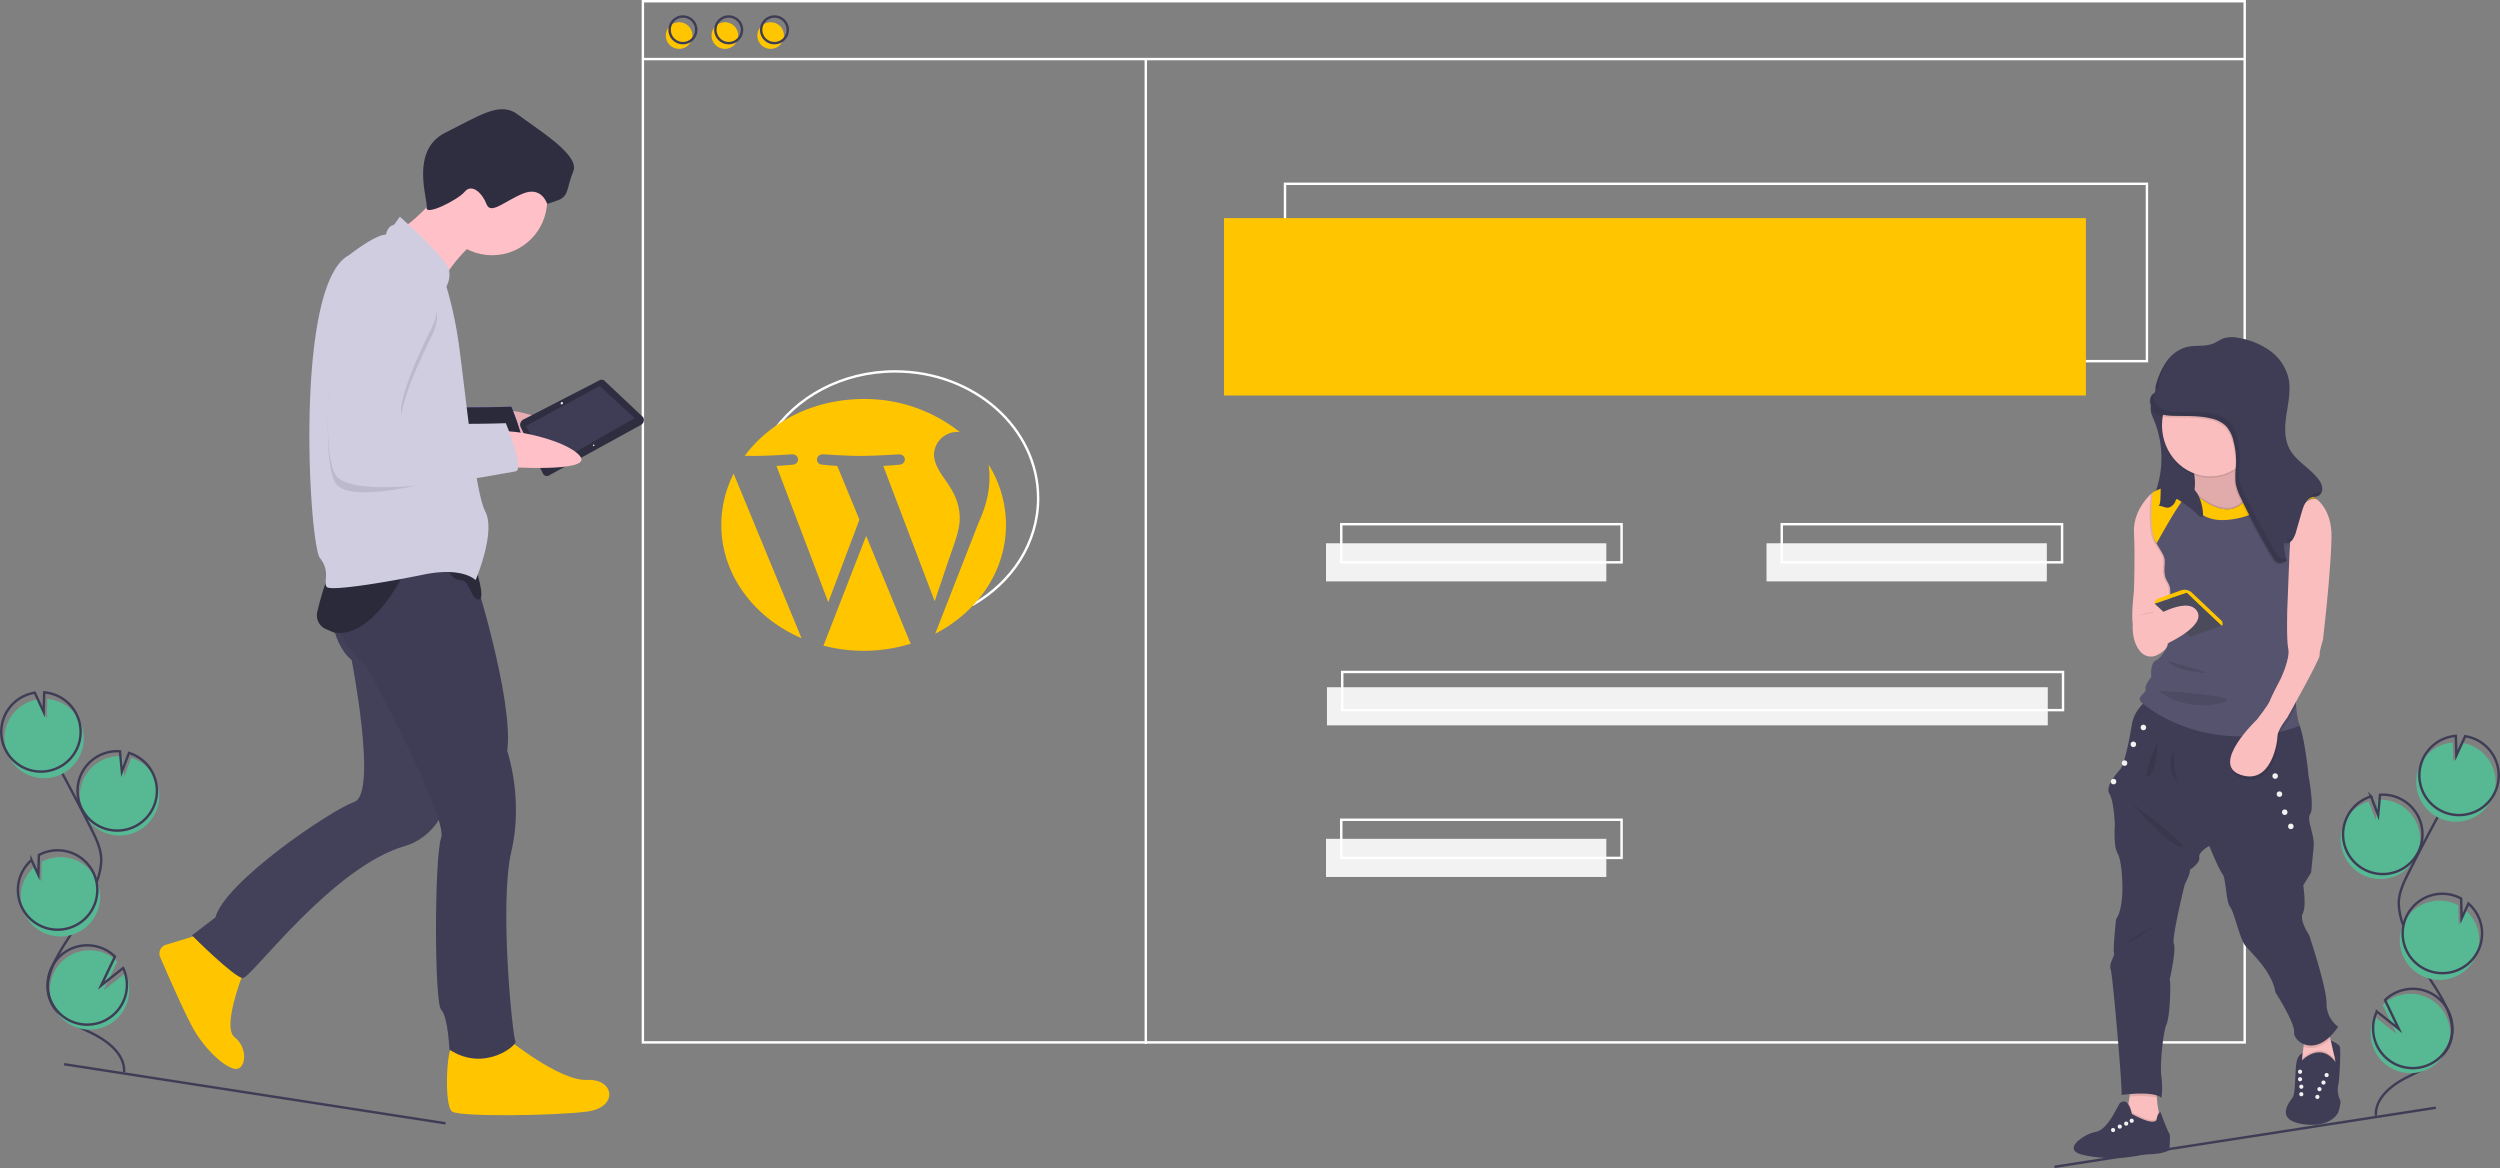 <?xml version="1.0" encoding="UTF-8"?> <svg xmlns="http://www.w3.org/2000/svg" width="1024.431" height="478.628" viewBox="0 0 1024.431 478.628"><rect x="0" y="0" width="1024.431" height="478.628" fill="#808080" stroke="none"/><g id="Wordpress_Solution" data-name="Wordpress Solution" transform="translate(162.045 714.992)"><rect id="Rectangle_610" data-name="Rectangle 610" width="353.195" height="72.671" transform="translate(364.514 -639.673)" fill="none" stroke="#fff" stroke-miterlimit="10" stroke-width="1"></rect><path id="Path_1006" data-name="Path 1006" d="M241.937-494.011c10.072-15.738,29.141-26.356,51.007-26.356,32.367,0,58.605,23.265,58.605,51.963,0,18.348-10.726,34.476-26.922,43.722" transform="translate(-88.195 -42.435)" fill="none" stroke="#fff" stroke-miterlimit="10" stroke-width="1"></path><rect id="Rectangle_611" data-name="Rectangle 611" width="353.195" height="72.671" transform="translate(339.509 -625.607)" fill="#ffc600"></rect><circle id="Ellipse_185" data-name="Ellipse 185" cx="5.47" cy="5.47" r="5.47" transform="translate(110.767 -705.897)" fill="#ffc600"></circle><circle id="Ellipse_186" data-name="Ellipse 186" cx="5.47" cy="5.47" r="5.47" transform="translate(129.521 -705.897)" fill="#ffc600"></circle><circle id="Ellipse_187" data-name="Ellipse 187" cx="5.47" cy="5.47" r="5.47" transform="translate(148.275 -705.897)" fill="#ffc600"></circle><rect id="Rectangle_612" data-name="Rectangle 612" width="656.38" height="426.647" transform="translate(101.391 -714.492)" fill="none" stroke="#fff" stroke-miterlimit="10" stroke-width="1"></rect><line id="Line_11" data-name="Line 11" x2="656.381" transform="translate(101.391 -690.788)" fill="none" stroke="#fff" stroke-miterlimit="10" stroke-width="1"></line><circle id="Ellipse_188" data-name="Ellipse 188" cx="5.47" cy="5.47" r="5.47" transform="translate(112.33 -708.241)" fill="none" stroke="#3f3d56" stroke-miterlimit="10" stroke-width="1"></circle><circle id="Ellipse_189" data-name="Ellipse 189" cx="5.47" cy="5.47" r="5.47" transform="translate(131.084 -708.241)" fill="none" stroke="#3f3d56" stroke-miterlimit="10" stroke-width="1"></circle><circle id="Ellipse_190" data-name="Ellipse 190" cx="5.47" cy="5.47" r="5.47" transform="translate(149.838 -708.241)" fill="none" stroke="#3f3d56" stroke-miterlimit="10" stroke-width="1"></circle><line id="Line_12" data-name="Line 12" y2="403.55" transform="translate(307.468 -690.788)" fill="none" stroke="#fff" stroke-miterlimit="10" stroke-width="1"></line><rect id="Rectangle_613" data-name="Rectangle 613" width="114.867" height="15.628" transform="translate(381.314 -492.378)" fill="#f2f2f2"></rect><rect id="Rectangle_614" data-name="Rectangle 614" width="114.867" height="15.628" transform="translate(561.819 -492.378)" fill="#f2f2f2"></rect><rect id="Rectangle_615" data-name="Rectangle 615" width="114.867" height="15.628" transform="translate(387.565 -500.192)" fill="none" stroke="#fff" stroke-miterlimit="10" stroke-width="1"></rect><rect id="Rectangle_616" data-name="Rectangle 616" width="114.867" height="15.628" transform="translate(381.314 -371.26)" fill="#f2f2f2"></rect><rect id="Rectangle_617" data-name="Rectangle 617" width="114.867" height="15.628" transform="translate(387.565 -379.074)" fill="none" stroke="#fff" stroke-miterlimit="10" stroke-width="1"></rect><rect id="Rectangle_618" data-name="Rectangle 618" width="295.371" height="15.628" transform="translate(381.705 -433.382)" fill="#f2f2f2"></rect><rect id="Rectangle_619" data-name="Rectangle 619" width="295.371" height="15.628" transform="translate(387.956 -439.633)" fill="none" stroke="#fff" stroke-miterlimit="10" stroke-width="1"></rect><rect id="Rectangle_620" data-name="Rectangle 620" width="114.867" height="15.628" transform="translate(568.07 -500.192)" fill="none" stroke="#fff" stroke-miterlimit="10" stroke-width="1"></rect><path id="Path_1007" data-name="Path 1007" d="M965.793-500.992a16.146,16.146,0,0,0,.938,2.456,41.384,41.384,0,0,1,.511,31.152,60.392,60.392,0,0,1,8.4.495,17.788,17.788,0,0,0,8.3-.915,8.432,8.432,0,0,0,5.25-6.343c.512-3.913-2.335-7.325-4.835-10.294-2.547-3.026-5.009-6.363-5.763-10.309-.828-4.338.351-9.425-2.39-12.8a2.644,2.644,0,0,0-.91-.777c-1.472-.675-5.3-.653-6.786.182C966.238-506.863,965.233-503.472,965.793-500.992Z" transform="translate(-246.393 -44.961)" fill="#3f3d56"></path><path id="Path_1008" data-name="Path 1008" d="M1058.878-143.864a19.714,19.714,0,0,1-.92,3.834s-2.84,6.534-14.517,4.771c-7.628-1.152-7.576-4.727-6.312-7.494a17.877,17.877,0,0,1,2.082-3.242c1.135-1.533,1.023-7.386,1.421-12.724s2.809-5.614,2.809-5.614l.143,6.009c4.546-5.964,7.727,1.023,7.727,1.023s6.466.134,5.675-3.18c-.842-3.53-2.1-9.121-2.1-9.121s3.129,1.452,3.694,2.475-.113,14.714-.624,16.02a9.327,9.327,0,0,0,.739,5.852A2.225,2.225,0,0,1,1058.878-143.864Z" transform="translate(-261.88 -119.11)" fill="#3f3d56"></path><path id="Path_1009" data-name="Path 1009" d="M1058.513-163.212a6.366,6.366,0,0,1-4.451,6.067,8.574,8.574,0,0,1-7.488-1.142,4.4,4.4,0,0,1-1.851-4.121l.181-1.51.655-5.5.9-7.584s9.677-4.929,9.032-3.068c-.242.7.293,3.824,1.06,7.471.545,2.608,1.207,5.478,1.79,7.911A6.33,6.33,0,0,1,1058.513-163.212Z" transform="translate(-263.673 -116.729)" fill="#fbbebe"></path><path id="Path_1010" data-name="Path 1010" d="M1043.971-160.063s8.379-9.842,15.238.895l-1.15,6.879h-14.088Z" transform="translate(-263.515 -120.295)" opacity="0.1"></path><path id="Path_1011" data-name="Path 1011" d="M1043.971-159.191s8.379-9.842,15.238.895l-1.15,6.879h-14.088Z" transform="translate(-263.515 -120.485)" fill="#3f3d56"></path><circle id="Ellipse_191" data-name="Ellipse 191" cx="0.852" cy="0.852" r="0.852" transform="translate(790.496 -275.311)" fill="#f2f2f2"></circle><circle id="Ellipse_192" data-name="Ellipse 192" cx="0.852" cy="0.852" r="0.852" transform="translate(779.604 -276.676)" fill="#f2f2f2"></circle><circle id="Ellipse_193" data-name="Ellipse 193" cx="0.852" cy="0.852" r="0.852" transform="translate(787.556 -269.536)" fill="#f2f2f2"></circle><circle id="Ellipse_194" data-name="Ellipse 194" cx="0.852" cy="0.852" r="0.852" transform="translate(780.119 -270.537)" fill="#f2f2f2"></circle><circle id="Ellipse_195" data-name="Ellipse 195" cx="0.852" cy="0.852" r="0.852" transform="translate(789.204 -272.241)" fill="#f2f2f2"></circle><circle id="Ellipse_196" data-name="Ellipse 196" cx="0.852" cy="0.852" r="0.852" transform="translate(779.604 -273.607)" fill="#f2f2f2"></circle><circle id="Ellipse_197" data-name="Ellipse 197" cx="0.852" cy="0.852" r="0.852" transform="translate(786.704 -266.367)" fill="#f2f2f2"></circle><circle id="Ellipse_198" data-name="Ellipse 198" cx="0.852" cy="0.852" r="0.852" transform="translate(780.119 -267.467)" fill="#f2f2f2"></circle><path id="Path_1012" data-name="Path 1012" d="M967.58-129.329l-11.589,3.92s-6.135-6.136-4.431-8.01c.726-.8,1.36-3.459,1.844-6.247.156-.88.3-1.776.419-2.628.4-2.771.634-5.1.634-5.1s13.464-6.475,11.248,0a15.945,15.945,0,0,0-.638,5.665,37.629,37.629,0,0,0,.719,5.671A54.04,54.04,0,0,0,967.58-129.329Z" transform="translate(-243.249 -123.336)" fill="#fbbebe"></path><path id="Path_1013" data-name="Path 1013" d="M967.58-126.362l-11.589,3.92s-6.135-6.136-4.431-8.01c.726-.8,1.36-3.459,1.844-6.247a12.112,12.112,0,0,1,1.353,3.777c10.011,5.5,10.181,2.215,10.181,2.215a6.1,6.1,0,0,1,.849-2.383A54.04,54.04,0,0,0,967.58-126.362Z" transform="translate(-243.249 -126.302)" opacity="0.1"></path><path id="Path_1014" data-name="Path 1014" d="M964.459-117.593s-2,1.489-7.88,1.7a30.941,30.941,0,0,0-4.584.517,57.276,57.276,0,0,1-18.8.508,40.946,40.946,0,0,1-4.781-.939c-6.05-1.663-1.449-5.494-1.449-5.494s.29-.252.791-.631a16.522,16.522,0,0,1,6.667-3.163c3.791-.6,7.283-7.328,7.283-7.328l2.386-4.3c3.7-3.194,4.986,4.3,4.986,4.3,10.011,5.5,10.181,2.215,10.181,2.215.556-2.941,1.578-2.941,1.578-2.941s2.495,6.718,3.4,8.395a1.662,1.662,0,0,0,.221.341C965.055-123.813,964.459-117.593,964.459-117.593Z" transform="translate(-237.572 -126.124)" fill="#3f3d56"></path><circle id="Ellipse_199" data-name="Ellipse 199" cx="0.852" cy="0.852" r="0.852" transform="translate(710.612 -256.584)" fill="#f2f2f2"></circle><circle id="Ellipse_200" data-name="Ellipse 200" cx="0.852" cy="0.852" r="0.852" transform="translate(705.731 -254.198)" fill="#f2f2f2"></circle><circle id="Ellipse_201" data-name="Ellipse 201" cx="0.852" cy="0.852" r="0.852" transform="translate(708.355 -255.42)" fill="#f2f2f2"></circle><circle id="Ellipse_202" data-name="Ellipse 202" cx="0.852" cy="0.852" r="0.852" transform="translate(702.985 -252.792)" fill="#f2f2f2"></circle><path id="Path_1015" data-name="Path 1015" d="M966.422-147.393a15.946,15.946,0,0,0-.638,5.665c-3.023-1.016-7.976-.838-11.244-.566.4-2.772.634-5.1.634-5.1S968.637-153.869,966.422-147.393Z" transform="translate(-243.966 -123.336)" opacity="0.1"></path><path id="Path_1016" data-name="Path 1016" d="M1056.792-172.6c-4.189,4.107-8.194,4.363-10.992,3.18l.9-7.584s9.677-4.928,9.032-3.067C1055.49-179.378,1056.025-176.249,1056.792-172.6Z" transform="translate(-263.915 -116.729)" opacity="0.1"></path><path id="Path_1017" data-name="Path 1017" d="M960.933-349.416s-6.647,3.749-7.84,11.077-3.238,16.7-4.772,18.405-6.306,7.158-4.431,10.055,2.216,12.781,2.216,12.781-.682,8.862,1.192,11.759,3.409,21.3-.681,26.756c0,0-1.364,12.611-.852,13.8s-2.216,4.261-1.364,6.817,4.942,49.593,4.431,51.467c0,0,12.952-1.875,16.36,1.192a33.537,33.537,0,0,0,0-8.691c-.681-3.579.512-17.724,2.046-21.3s1.874-17.213,1.363-18.576c0,0,2.727-12.1,1.7-14.486s4.431-24.37,4.431-24.37,2.726-5.283,2.045-5.965c0,0,4.431-2.9,3.92-5.112s4.09-4.772,4.09-4.772,4.091,10.055,5.453,11.588,1.417,11.419,3.094,13.464,3.893,12.781,6.108,15.679,11.078,10.566,12.441,19.257c0,0,8.01,12.441,7.669,16.36s9.032,11.078,18.065-2.215a11.807,11.807,0,0,1-4.772-9.714c0-6.647-7.158-27.949-7.158-27.949s-4.09-5.964-2.556-8.862.17-11.418.17-11.418l3.238-5.283s.511-5.113,1.022-10.4-3.068-11.077-1.364-13.633-.681-15.329-.681-15.329-2.121-22.016-5.283-23.357S960.933-349.416,960.933-349.416Z" transform="translate(-241.544 -79.804)" fill="#3f3d56"></path><path id="Path_1018" data-name="Path 1018" d="M979.194-403.766s-3.5.4-7.751.8c-6.149.579-13.869,1.166-14.79.563-1.554-1.023,0-13.975,0-13.975s.535-14.145.024-24.03c-.416-8.02,4.895-13.91,6.909-15.845.47-.45.76-.685.76-.685l1.7,1.364,9.714,16.531Z" transform="translate(-244.277 -56.3)" fill="#fbbebe"></path><path id="Path_1019" data-name="Path 1019" d="M1023.676-466.271l-9.544,5.794-15.678,11.929s-16.19-8.52-12.1-13.463a7.664,7.664,0,0,0,1.5-3.344c1.23-5.692-1.5-13.869-1.5-13.869s21.33-28.8,20.109-6.475c-.491,8.971,2.192,13.868,5.576,16.52C1017.08-465.232,1023.676-466.271,1023.676-466.271Z" transform="translate(-250.775 -48.158)" fill="#fbbebe"></path><path id="Path_1020" data-name="Path 1020" d="M1023.676-466.271l-9.544,5.794-15.678,11.929s-16.19-8.52-12.1-13.463a7.664,7.664,0,0,0,1.5-3.344c1.23-5.692-1.5-13.869-1.5-13.869s21.33-28.8,20.109-6.475c-.491,8.971,2.192,13.868,5.576,16.52C1017.08-465.232,1023.676-466.271,1023.676-466.271Z" transform="translate(-250.775 -48.158)" opacity="0.1"></path><ellipse id="Ellipse_203" data-name="Ellipse 203" cx="19.737" cy="20.91" rx="19.737" ry="20.91" transform="translate(723.883 -560.955)" opacity="0.1"></ellipse><ellipse id="Ellipse_204" data-name="Ellipse 204" cx="19.737" cy="20.91" rx="19.737" ry="20.91" transform="translate(723.883 -561.636)" fill="#fbbebe"></ellipse><path id="Path_1021" data-name="Path 1021" d="M1023.676-459.276l-9.544,5.794-15.678,11.929s-16.19-8.52-12.1-13.463a7.664,7.664,0,0,0,1.5-3.344c17.86,15.269,23.286-.535,24.189-3.824C1017.08-458.237,1023.676-459.276,1023.676-459.276Z" transform="translate(-250.775 -55.153)" opacity="0.1"></path><path id="Path_1022" data-name="Path 1022" d="M981.19-403.766s-3.5.4-7.751.8c-.167-3.668-.723-7.816-.62-10.345.17-4.26.17-4.771-1.193-7.158s-1.192-4.26-1.022-7.328c.163-2.938-.614-3.531-3.378-8.224l-.371-.638c-1.357-2.338-1.746-6.568-1.759-10.562a.107.107,0,0,0,0-.045c0-.951.013-1.888.048-2.781,0-.038,0-.075,0-.113.1-2.7.32-5,.437-6.094.47-.45.76-.685.76-.685l1.7,1.364,9.714,16.531Z" transform="translate(-246.273 -56.3)" opacity="0.1"></path><path id="Path_1023" data-name="Path 1023" d="M1030.443-456.959c-.014-.007,2.058,1.559,2.045,1.556-6.17-2.662-9.67,10.747-10.608,14.966-.173.777-.259,1.241-.259,1.241s.109,1.132.245,2.931c.46,6.026,1.251,19.52-.587,22.8a5.061,5.061,0,0,0-.439,1.094,23.036,23.036,0,0,0-.212,7.9,79.163,79.163,0,0,0,1.5,8.9s4.09,10.4,2.386,17.213a25.283,25.283,0,0,0-.5,7.73,45.819,45.819,0,0,0,1.081,7.052c.16.678.27,1.067.27,1.067q-3.855,1.319-7.536,2.188a73.059,73.059,0,0,1-14.575,1.973c-23.044.733-38.389-10.31-42.012-13.32-.286-.238-.5-.426-.637-.556-2.386-2.215,2.215-3.919,1.7-5.453s2.331-4.942,2.331-4.942-.627-5.624,1.929-6.816,4.431-5.283,5.873-8.692-.249-12.27-.079-16.531.17-4.772-1.192-7.158-1.193-4.261-1.023-7.329c.163-2.938-.613-3.53-3.378-8.224-.119-.2-.241-.416-.371-.637-1.357-2.339.757-6.366.744-10.361,0-.014.785.013.781,0,0-.951-1.6-2.232-1.563-3.126,0-.038-.781-.744-.781-.781a25.3,25.3,0,0,0-.374-6.013c13.634-6.987,16.872.293,16.872.293,19.939,17.162,24.465-4.284,24.465-4.284,10.853-3.708,25.127,6.282,25.942,6.862Z" transform="translate(-245.142 -54.953)" fill="#55536e"></path><path id="Path_1024" data-name="Path 1024" d="M956.471-391.518s-1.706,9.1,3.227,14.179a5.549,5.549,0,0,0,6.418,1.1c1.638-.806,3.47-2,4.159-3.534C971.63-382.793,967.378-397.568,956.471-391.518Z" transform="translate(-244.326 -70.286)" fill="#fbbebe"></path><path id="Path_1025" data-name="Path 1025" d="M1038.322-405.957a5.057,5.057,0,0,0-.439,1.094l.781-19.925.245-3.971C1039.369-422.733,1040.16-409.239,1038.322-405.957Z" transform="translate(-262.184 -62.46)" opacity="0.1"></path><path id="Path_1026" data-name="Path 1026" d="M1034.969-361.955a25.294,25.294,0,0,0-.5,7.73c-1.1,2-2.049,3.7-2.662,4.8-.48.86-.76,1.357-.76,1.357a32.286,32.286,0,0,0-2.764,4.148,8.019,8.019,0,0,0-1.156,3.371c0,2.621-2.641,20.089-15.167,15.743-8.088-2.805-2.925-11.4,1.748-17.141a64.238,64.238,0,0,1,4.984-5.439s1.445-1.841,2.832-3.766a22.862,22.862,0,0,0,2.451-3.9c.6-1.7,4.529-9.2,4.529-9.2s3.906-8.265,3.055-12.1c-.478-2.147-.528-7.455-.481-11.712a79.191,79.191,0,0,0,1.5,8.9S1036.673-368.772,1034.969-361.955Z" transform="translate(-255.593 -71.355)" opacity="0.1"></path><path id="Path_1027" data-name="Path 1027" d="M1042.883-453.281s6.135,4.26,5.964,15.337-2.215,30.25-2.215,30.25l-1.278,11.93s-1.619,4.857-1.364,6.305-13.378,25.734-13.378,25.734-3.92,4.9-3.92,7.52-2.642,20.088-15.168,15.742,6.732-22.581,6.732-22.581,4.687-5.965,5.283-7.669,4.531-9.2,4.531-9.2,3.9-8.266,3.052-12.1-.341-17.756-.341-17.756l.853-21.782.341-5.539S1035.129-455.5,1042.883-453.281Z" transform="translate(-255.497 -57.059)" fill="#fbbebe"></path><path id="Path_1028" data-name="Path 1028" d="M969.152-402.212l9.3-3.378a4.4,4.4,0,0,1,4.525.937L995.318-393s.682,1.871-.227,1.788-14.2-13.376-14.2-13.376l-13.179,4.431h0A2.189,2.189,0,0,1,969.152-402.212Z" transform="translate(-246.845 -67.467)" fill="#ffc600"></path><path id="Path_1029" data-name="Path 1029" d="M982.309-386.223l12.781-4.631-14.2-13.376L967.71-399.8Z" transform="translate(-246.845 -67.822)" fill="#4b4b5b"></path><circle id="Ellipse_205" data-name="Ellipse 205" cx="1.136" cy="1.136" r="1.136" transform="translate(715.128 -418.029)" fill="#f2f2f2"></circle><circle id="Ellipse_206" data-name="Ellipse 206" cx="1.136" cy="1.136" r="1.136" transform="translate(707.402 -403.43)" fill="#f2f2f2"></circle><circle id="Ellipse_207" data-name="Ellipse 207" cx="1.136" cy="1.136" r="1.136" transform="translate(769.118 -398.123)" fill="#f2f2f2"></circle><circle id="Ellipse_208" data-name="Ellipse 208" cx="1.136" cy="1.136" r="1.136" transform="translate(775.544 -377.5)" fill="#f2f2f2"></circle><circle id="Ellipse_209" data-name="Ellipse 209" cx="1.136" cy="1.136" r="1.136" transform="translate(773.041 -383.304)" fill="#f2f2f2"></circle><circle id="Ellipse_210" data-name="Ellipse 210" cx="1.136" cy="1.136" r="1.136" transform="translate(770.869 -390.713)" fill="#f2f2f2"></circle><circle id="Ellipse_211" data-name="Ellipse 211" cx="1.136" cy="1.136" r="1.136" transform="translate(711.009 -411.118)" fill="#f2f2f2"></circle><circle id="Ellipse_212" data-name="Ellipse 212" cx="1.136" cy="1.136" r="1.136" transform="translate(702.895 -395.851)" fill="#f2f2f2"></circle><path id="Path_1030" data-name="Path 1030" d="M1033.813-455.414l0,.01c-6.169-2.662-9.669,10.747-10.607,14.966l-9.69-13.868s-3.974,6.36-16.814,7.328-15.962-9.772-15.962-9.772c-1.762-.136-9.741,14.227-12.638,19.384-.119-.2-.241-.416-.371-.638-1.357-2.338-1.745-6.568-1.759-10.562a.086.086,0,0,0,0-.045c.01-.927.027-1.857.048-2.781a1.083,1.083,0,0,0,0-.113c.139-3.784.514-6.779.514-6.779,13.634-6.987,16.872.293,16.872.293,19.939,17.161,24.465-4.284,24.465-4.284C1018.724-465.983,1033-455.994,1033.813-455.414Z" transform="translate(-246.464 -54.953)" fill="#ffc600"></path><path id="Path_1031" data-name="Path 1031" d="M956.006-293.8c.17.426,14.486,16.957,19.769,17.809S956.006-293.8,956.006-293.8Z" transform="translate(-244.286 -91.961)" opacity="0.1"></path><path id="Path_1032" data-name="Path 1032" d="M967.878-326.25s.145,11.655-3.434,14.287S967.878-326.25,967.878-326.25Z" transform="translate(-245.909 -84.868)" opacity="0.1"></path><path id="Path_1033" data-name="Path 1033" d="M977.241-320.955S976.9-307.236,982.013-304C982.013-304,972.64-313.115,977.241-320.955Z" transform="translate(-248.651 -86.025)" opacity="0.1"></path><path id="Path_1034" data-name="Path 1034" d="M966.031-230.772s-9.544,7.073-12.185,7.584S966.031-230.772,966.031-230.772Z" transform="translate(-243.745 -105.739)" opacity="0.1"></path><path id="Path_1035" data-name="Path 1035" d="M966.138-514.225c-2.057,1.732-1.316,5.329.784,7.008s4.973,1.936,7.661,2.005c5.174.133,10.431-.167,15.448,1.106a12.516,12.516,0,0,1,5.925,3.036,13.334,13.334,0,0,1,3.08,6.126,33.582,33.582,0,0,1,1.053,10.27,35.572,35.572,0,0,0-.152,6.965,22.292,22.292,0,0,0,2.173,6.2,257.4,257.4,0,0,0,13.165,24.422,4.548,4.548,0,0,0,1.715,1.877c1.231.594,2.678-.009,3.907-.606a29.313,29.313,0,0,1-1.206-7.4,3.309,3.309,0,0,0,3.5-1.221,9.7,9.7,0,0,0,1.592-3.581l2.294-7.9c.709-2.443,1.76-5.247,4.2-5.966a15.247,15.247,0,0,0,2.577-.6,3.3,3.3,0,0,0,1.592-3.251,7.017,7.017,0,0,0-1.539-3.469c-3.45-4.642-9.2-7.394-11.9-12.513-2.312-4.4-1.911-9.685-1.148-14.592s1.825-9.954.651-14.779a19.585,19.585,0,0,0-7.6-10.887,30.645,30.645,0,0,0-12.43-5.11,12.412,12.412,0,0,0-6.282.042c-1.549.524-2.876,1.557-4.389,2.18-3.436,1.415-7.4.57-11,1.471a14.8,14.8,0,0,0-8.138,5.879,31.213,31.213,0,0,0-4.261,9.268c-.664,2.167.4,3.033-1.535,4.212" transform="translate(-246.235 -38.695)" opacity="0.1"></path><path id="Path_1036" data-name="Path 1036" d="M966.574-515.1c-2.057,1.732-1.316,5.328.785,7.007s4.974,1.936,7.661,2.005c5.174.134,10.432-.166,15.448,1.106a12.527,12.527,0,0,1,5.926,3.035,13.343,13.343,0,0,1,3.08,6.127,33.551,33.551,0,0,1,1.053,10.27,35.637,35.637,0,0,0-.152,6.965,22.256,22.256,0,0,0,2.174,6.2,257.429,257.429,0,0,0,13.164,24.422,4.539,4.539,0,0,0,1.715,1.877c1.231.595,2.678-.008,3.907-.6a29.307,29.307,0,0,1-1.206-7.4,3.308,3.308,0,0,0,3.5-1.222,9.709,9.709,0,0,0,1.593-3.581l2.293-7.9c.709-2.443,1.76-5.247,4.2-5.967a15.249,15.249,0,0,0,2.577-.6,3.3,3.3,0,0,0,1.592-3.251,7.015,7.015,0,0,0-1.539-3.469c-3.45-4.642-9.2-7.394-11.9-12.513-2.313-4.4-1.911-9.685-1.149-14.593s1.825-9.953.651-14.779a19.577,19.577,0,0,0-7.6-10.886,30.657,30.657,0,0,0-12.43-5.111,12.413,12.413,0,0,0-6.283.043c-1.549.524-2.876,1.557-4.389,2.18-3.436,1.414-7.4.57-11,1.47a14.8,14.8,0,0,0-8.138,5.879,31.21,31.21,0,0,0-4.261,9.268c-.664,2.167.4,3.034-1.535,4.213" transform="translate(-246.33 -38.504)" fill="#3f3d56"></path><path id="Path_1037" data-name="Path 1037" d="M964.184-391.465s15.594-10.4,20.024-4-13.718,14.23-13.718,14.23Z" transform="translate(-246.074 -69.283)" fill="#fbbebe"></path><path id="Path_1038" data-name="Path 1038" d="M970.48-455.829c-.057,1-.248,2.231-.807,2.412,1.455-.034,2.889,1.036,4.333.717a4.416,4.416,0,0,0,2.736-2.821,1.313,1.313,0,0,1,.366-.6c.152-.088.316,0,.467.089a45.5,45.5,0,0,1,7.845,5.921c.8.744,1.685,1.55,2.561,1.161a19.547,19.547,0,0,0-1.674-8.2,10.477,10.477,0,0,0-4.466-4.888,13.684,13.684,0,0,0-5.253-1.367,5.271,5.271,0,0,1-2.265-.563c-.774-.456-3.247-3.411-3.8-1.259-.268,1.039.077,3.253.085,4.4C970.617-459.158,970.576-457.489,970.48-455.829Z" transform="translate(-247.274 -54.318)" fill="#3f3d56"></path><g id="Group_188" data-name="Group 188" transform="translate(719.124 -568.45)" opacity="0.1"><path id="Path_1039" data-name="Path 1039" d="M1018.914-441.375a4.544,4.544,0,0,1-1.715-1.877,257.427,257.427,0,0,1-13.164-24.422,22.284,22.284,0,0,1-2.174-6.2,35.627,35.627,0,0,1,.152-6.965,33.53,33.53,0,0,0-1.053-10.27,13.336,13.336,0,0,0-3.079-6.127,12.525,12.525,0,0,0-5.925-3.035c-5.017-1.273-10.275-.973-15.448-1.106-2.688-.069-5.56-.327-7.661-2.005a5.293,5.293,0,0,1-1.75-5.614,3.264,3.264,0,0,1-.436.348c-2.005,1.746-1.264,5.3.823,6.971s4.973,1.936,7.661,2.005c5.174.134,10.431-.166,15.448,1.106a12.525,12.525,0,0,1,5.925,3.035A13.336,13.336,0,0,1,999.6-489.4a33.551,33.551,0,0,1,1.054,10.269,35.647,35.647,0,0,0-.153,6.965,22.283,22.283,0,0,0,2.174,6.2,257.341,257.341,0,0,0,13.165,24.422,4.534,4.534,0,0,0,1.715,1.877c1.231.595,2.677-.008,3.906-.606-.1-.342-.2-.688-.285-1.034A3.112,3.112,0,0,1,1018.914-441.375Z" transform="translate(-965.481 523.528)"></path><path id="Path_1040" data-name="Path 1040" d="M966.7-508.408c.083-.051.152-.1.224-.148.013-.012.024-.026.037-.037Z" transform="translate(-965.748 523.441)"></path><path id="Path_1041" data-name="Path 1041" d="M968.626-514.414c-.072.049-.141.1-.224.148l.262-.185c-.013.011-.024.025-.037.037,1.617-1.106.675-1.99,1.31-4.064a31.521,31.521,0,0,1,4.159-9.117,18.188,18.188,0,0,0-1.261,1.553,31.21,31.21,0,0,0-4.261,9.268,14.417,14.417,0,0,0-.334,2.762A3.182,3.182,0,0,1,968.626-514.414Z" transform="translate(-966.084 527.595)"></path><path id="Path_1042" data-name="Path 1042" d="M1053.922-457.374a15.271,15.271,0,0,1-2.577.6,4.97,4.97,0,0,0-2.851,2.517,4.1,4.1,0,0,1,1.488-.813,15.2,15.2,0,0,0,2.577-.6,2.9,2.9,0,0,0,1.412-1.732Z" transform="translate(-983.628 512.251)"></path><path id="Path_1043" data-name="Path 1043" d="M1037.318-432.864q.029.886.114,1.769a3.836,3.836,0,0,0,2.02-1.287,5.668,5.668,0,0,0,.677-1.054A3.037,3.037,0,0,1,1037.318-432.864Z" transform="translate(-981.185 507.012)"></path></g><path id="Path_1044" data-name="Path 1044" d="M959.357-392.736s4.113-1.664,6.527-1.295" transform="translate(-245.019 -70.039)" opacity="0.1"></path><path id="Path_1045" data-name="Path 1045" d="M974.529-368.39s2.087,3.238,12.638,4.6S974.529-368.39,974.529-368.39Z" transform="translate(-248.335 -75.656)" opacity="0.1"></path><path id="Path_1046" data-name="Path 1046" d="M969.673-352.906s9.49,8.351,24.713,5.283S969.673-352.906,969.673-352.906Z" transform="translate(-247.274 -79.041)" opacity="0.1"></path><g id="Group_189" data-name="Group 189" transform="translate(679.811 -413.456)"><path id="Path_1047" data-name="Path 1047" d="M1073.913-265.167a16.263,16.263,0,0,0,22-6.711,16.263,16.263,0,0,0-6.711-22,16.263,16.263,0,0,0-8.771-1.869l-.771,8.345-2.916-7.659a16.2,16.2,0,0,0-9.55,7.9,15.944,15.944,0,0,0-1.542,4.224A16.259,16.259,0,0,0,1073.913-265.167Z" transform="translate(-947.985 321.928)" fill="#57b894"></path><path id="Path_1048" data-name="Path 1048" d="M1083.738-168.994c-.387-7.244,6.5-12.645,13-15.867s13.987-6.234,16.984-12.841c4.308-9.495-3.062-19.792-8.69-28.569a97.937,97.937,0,0,1-10.094-20.81,26.411,26.411,0,0,1-1.835-9.072c.091-4.467,2.12-8.636,4.134-12.624q10.065-19.925,21.062-39.359" transform="translate(-952.015 324.628)" fill="none" stroke="#3f3d56" stroke-miterlimit="10" stroke-width="1"></path><path id="Path_1049" data-name="Path 1049" d="M1075.148-267.778a16.263,16.263,0,0,0,22-6.711,16.263,16.263,0,0,0-6.711-22,16.256,16.256,0,0,0-8.771-1.869l-.771,8.345-2.915-7.658a16.2,16.2,0,0,0-9.55,7.9,15.961,15.961,0,0,0-1.542,4.225A16.259,16.259,0,0,0,1075.148-267.778Z" transform="translate(-948.255 322.499)" fill="none" stroke="#3f3d56" stroke-miterlimit="10" stroke-width="1"></path><path id="Path_1050" data-name="Path 1050" d="M1106.788-317.191a16.244,16.244,0,0,1,13.035-8.57l.211,8.066,3.629-7.927a16.262,16.262,0,0,1,13.548,18.583,16.261,16.261,0,0,1-18.583,13.547,16.261,16.261,0,0,1-13.548-18.583,16.282,16.282,0,0,1,1.707-5.117Z" transform="translate(-956.641 328.481)" fill="#57b894"></path><path id="Path_1051" data-name="Path 1051" d="M1108.435-320.672a16.245,16.245,0,0,1,13.035-8.57l.211,8.066,3.629-7.927a16.262,16.262,0,0,1,13.548,18.583,16.261,16.261,0,0,1-18.583,13.547,16.261,16.261,0,0,1-13.548-18.583,16.27,16.27,0,0,1,1.707-5.116Z" transform="translate(-957.001 329.242)" fill="none" stroke="#3f3d56" stroke-miterlimit="10" stroke-width="1"></path><path id="Path_1052" data-name="Path 1052" d="M1104.922-212.247a16.261,16.261,0,0,0,21.991-6.726,16.261,16.261,0,0,0-3.686-19.9l-2.789,6.092-.21-8.161a.278.278,0,0,0-.039-.022,16.262,16.262,0,0,0-22,6.7,16.262,16.262,0,0,0,6.7,22l.03.016Z" transform="translate(-954.759 310.364)" fill="#57b894"></path><path id="Path_1053" data-name="Path 1053" d="M1106.425-215.8a16.261,16.261,0,0,0,21.991-6.726,16.262,16.262,0,0,0-3.686-19.9l-2.789,6.092-.211-8.161a.274.274,0,0,0-.039-.022,16.262,16.262,0,0,0-22,6.7,16.262,16.262,0,0,0,6.7,22Z" transform="translate(-955.088 311.139)" fill="none" stroke="#3f3d56" stroke-miterlimit="10" stroke-width="1"></path><path id="Path_1054" data-name="Path 1054" d="M1081.041-177.192a16.254,16.254,0,0,0,16.787,15.7,16.254,16.254,0,0,0,15.7-16.787,16.254,16.254,0,0,0-16.787-15.7,16.256,16.256,0,0,0-10.816,4.617l5.646,11.814-8.992-7.119A16.121,16.121,0,0,0,1081.041-177.192Z" transform="translate(-951.427 299.676)" fill="#57b894"></path><path id="Path_1055" data-name="Path 1055" d="M1082.276-179.8a16.254,16.254,0,0,0,16.787,15.7,16.254,16.254,0,0,0,15.7-16.787,16.253,16.253,0,0,0-16.787-15.7,16.256,16.256,0,0,0-10.815,4.617l5.646,11.813-8.991-7.119A16.1,16.1,0,0,0,1082.276-179.8Z" transform="translate(-951.697 300.247)" fill="none" stroke="#3f3d56" stroke-miterlimit="10" stroke-width="1"></path><line id="Line_13" data-name="Line 13" y1="24.224" x2="156.281" transform="translate(0 152.374)" fill="none" stroke="#3f3d56" stroke-miterlimit="10" stroke-width="1"></line></g><path id="Path_1056" data-name="Path 1056" d="M216.08-454.3c0,20.42,13.415,38.065,32.868,46.427l-27.82-67.421A46.406,46.406,0,0,0,216.08-454.3Zm97.69-2.6c0-6.375-2.59-10.79-4.81-14.227-2.957-4.249-5.726-7.848-5.726-12.1a9.489,9.489,0,0,1,9.792-9.156c.259,0,.5.028.757.041A62.493,62.493,0,0,0,274.4-505.885c-20.374,0-38.3,9.247-48.728,23.252,1.368.036,2.659.061,3.753.061,6.1,0,15.543-.655,15.543-.655,3.144-.164,3.515,3.92.375,4.249,0,0-3.16.328-6.676.491L259.9-422.609l12.764-33.858-9.088-22.019c-3.14-.163-6.115-.492-6.115-.492-3.143-.163-2.775-4.413.368-4.249,0,0,9.632.655,15.362.655,6.1,0,15.542-.655,15.542-.655,3.146-.163,3.516,3.921.374,4.249,0,0-3.166.329-6.675.492l21.075,55.453,5.816-17.194c2.522-7.136,4.441-12.26,4.441-16.677Z" transform="translate(-82.543 -45.6)" fill="#ffc600"></path><path id="Path_1057" data-name="Path 1057" d="M287.129-442.281l-17.5,44.975a65.6,65.6,0,0,0,35.841-.822,4.22,4.22,0,0,1-.415-.71Zm50.15-29.261a35.145,35.145,0,0,1,.393,5.3c0,5.235-1.1,11.119-4.434,18.477L315.423-402.2c17.339-8.943,29-25.558,29-44.59a46.714,46.714,0,0,0-7.144-24.749Z" transform="translate(-94.249 -53.108)" fill="#ffc600"></path><g id="Group_190" data-name="Group 190" transform="translate(-96.722 -670.246)"><path id="Path_1058" data-name="Path 1058" d="M101.525-499.591c4.3-1.489,27.73,5.644,32.131,12.784s-31.407,1.482-31.407,1.482S97.227-498.1,101.525-499.591Z" transform="translate(39.6 623.313)" fill="#ffc1c7"></path><path id="Path_1059" data-name="Path 1059" d="M101.525-499.591c4.3-1.489,27.73,5.644,32.131,12.784s-31.407,1.482-31.407,1.482S97.227-498.1,101.525-499.591Z" transform="translate(39.6 623.313)" opacity="0.1"></path><path id="Path_1060" data-name="Path 1060" d="M15.608-565.246s-6.77,53.6,0,66.008,69.957-.564,73.906-1.128-3.949-19.745-3.949-19.745-33.85,1.128-41.185-1.128,10.155-36.671,10.155-36.671c10.719-19.746-12.412-25.952-12.412-25.952C25.2-591.763,15.608-565.246,15.608-565.246Z" transform="translate(58.659 642.013)" fill="#6c63ff"></path><path id="Path_1061" data-name="Path 1061" d="M15.608-565.246s-6.77,53.6,0,66.008,69.957-.564,73.906-1.128-3.949-19.745-3.949-19.745-33.85,1.128-41.185-1.128,10.155-36.671,10.155-36.671c10.719-19.746-12.412-25.952-12.412-25.952C25.2-591.763,15.608-565.246,15.608-565.246Z" transform="translate(58.659 642.013)" fill="#2a2a3a"></path><path id="Path_1062" data-name="Path 1062" d="M-59.615-226.065l-16.345,4.994a3.642,3.642,0,0,0-.39.144,3.715,3.715,0,0,0-1.937,4.883c2.962,6.853,9.248,21.2,13.031,28.343,5.078,9.591,14.1,17.489,18.054,17.489s5.078-8.462-.564-12.975,4.513-28.773,4.513-28.773Z" transform="translate(78.593 563.479)" fill="#ffc600"></path><path id="Path_1063" data-name="Path 1063" d="M74.333-167.086c-2.257.564-3.385,24.259,0,26.515s42.313,1.693,55.289,0,11.283-13.54,0-12.976S96.9-170.471,96.9-170.471,76.59-167.65,74.333-167.086Z" transform="translate(45.631 551.326)" fill="#ffc600"></path><path id="Path_1064" data-name="Path 1064" d="M-3.98-421.726H21.407s22,64.316,22.567,88.575S25.92-304.378,25.92-304.378c-29.9,8.463-63.187,54.161-66.572,54.161s-20.874-17.489-20.874-17.489l9.591-7.334c3.949-14.669,47.391-44.006,56.982-47.391s-1.128-58.109-1.128-58.109c-9.027-7.334-9.027-24.824-9.027-24.824Z" transform="translate(74.862 606.249)" fill="#3f3d56"></path><path id="Path_1065" data-name="Path 1065" d="M-3.98-421.726H21.407s22,64.316,22.567,88.575S25.92-304.378,25.92-304.378c-29.9,8.463-63.187,54.161-66.572,54.161s-20.874-17.489-20.874-17.489l9.591-7.334c3.949-14.669,47.391-44.006,56.982-47.391s-1.128-58.109-1.128-58.109c-9.027-7.334-9.027-24.824-9.027-24.824Z" transform="translate(74.862 606.249)" fill="#65617d" opacity="0.1"></path><path id="Path_1066" data-name="Path 1066" d="M66.078-426.283l-51.339-3.385s7.334,16.925.564,25.388,11.283,24.824,11.283,24.824S59.872-317.962,57.051-309.5s-2.821,67.7,0,70.522,3.385,16.361,3.385,16.361c14.669,9.59,28.209-2.257,27.08-3.385s-6.77-56.417-1.693-77.856-1.693-41.185-1.693-41.185c2.821-20.874-14.1-73.906-14.1-73.906Z" transform="translate(58.4 607.985)" fill="#3f3d56"></path><circle id="Ellipse_213" data-name="Ellipse 213" cx="22.567" cy="22.567" r="22.567" transform="translate(113.759 14.708)" fill="#ffc1c7"></circle><path id="Path_1067" data-name="Path 1067" d="M80.747-596.647C73.413-594.954,62.693-576.9,62.693-576.9s-19.181-24.26-14.669-24.824,22.567-21.439,22.567-21.439S88.081-598.339,80.747-596.647Z" transform="translate(51.065 650.282)" fill="#ffc1c7"></path><path id="Path_1068" data-name="Path 1068" d="M48.4-588.527l5.642,11.284,11.283,5.078a9.952,9.952,0,0,0,1.539-7.415c-.718-4.594-20.156-21.922-20.156-21.922l-2.821,3.949Z" transform="translate(51.82 645.547)" fill="#d0cde1"></path><path id="Path_1069" data-name="Path 1069" d="M71.321-418.838s2.257,6.206,6.206,6.206,3.949,7.334,7.334,7.9-1.128-12.976-1.128-12.976Z" transform="translate(45.823 605.618)" fill="#2a2a3a"></path><path id="Path_1070" data-name="Path 1070" d="M10.9-415.95c-2.331,0-5.2,10.432-6.756,16.93a6.151,6.151,0,0,0,3.561,7.089l3.2,1.369c16.361,2.821,29.336-25.388,29.336-25.388Z" transform="translate(60.544 604.987)" fill="#2a2a3a"></path><path id="Path_1071" data-name="Path 1071" d="M115.038-620.594c4.513-1.693,3.385-5.078,6.206-11.848s-15.233-17.489-22.567-23.13-15.233,0-29.9,7.333-7.052,27.362-7.616,30.748,12.694-3.1,15.606-6.59,7.243.666,8.935,5.179,7.9-1.693,15.233-4.513,9.543,4.238,9.543,4.238S110.525-618.9,115.038-620.594Z" transform="translate(48.367 657.869)" fill="#2f2e41"></path><path id="Path_1072" data-name="Path 1072" d="M16.252-584.8C-6.315-572.957-.109-466.329,4.4-460.687s1.128,10.155,2.821,11.848,23.13-1.693,39.491-5.078,21.439,2.257,21.439,2.257,8.463-19.746,3.949-28.209-9.027-58.109-11.284-71.649a159.557,159.557,0,0,0-5.078-22s-13.54-22.567-18.618-23.7-5.642,3.949-5.642,3.949C26.97-593.268,16.252-584.8,16.252-584.8Z" transform="translate(61.4 644.646)" fill="#d0cde1"></path><path id="Path_1073" data-name="Path 1073" d="M12.72-552.25s-6.77,53.6,0,66.008,65.726-7.616,69.675-8.181.282-12.693.282-12.693-33.85,1.128-41.185-1.128,10.155-36.671,10.155-36.671c10.719-19.746-12.412-25.952-12.412-25.952C22.311-578.767,12.72-552.25,12.72-552.25Z" transform="translate(59.29 639.172)" opacity="0.1"></path><path id="Path_1074" data-name="Path 1074" d="M160.1-497.5a2.309,2.309,0,0,0,.885-3.144l-15.552-14.651a1.817,1.817,0,0,0-2.382-.456L111.915-499.7a2.4,2.4,0,0,0-1.228,2.878l9.185,19.2a1.735,1.735,0,0,0,.15.275,1.785,1.785,0,0,0,2.475.5l37.5-20.6C160.029-497.463,160.063-497.481,160.1-497.5Z" transform="translate(37.242 626.859)" fill="#2f2e41"></path><path id="Path_1075" data-name="Path 1075" d="M143.816-512.734l-30.157,16.4,9.354,16.86,35.154-20.093Z" transform="translate(36.568 626.143)" fill="#3f3d56"></path><ellipse id="Ellipse_214" data-name="Ellipse 214" cx="0.517" cy="0.441" rx="0.517" ry="0.441" transform="matrix(0.641, -0.768, 0.768, 0.641, 164.231, 120.6)" fill="#f2f2f2"></ellipse><ellipse id="Ellipse_215" data-name="Ellipse 215" cx="0.345" cy="0.294" rx="0.345" ry="0.294" transform="matrix(0.641, -0.768, 0.768, 0.641, 177.507, 137.811)" fill="#f2f2f2"></ellipse><path id="Path_1076" data-name="Path 1076" d="M99.358-488.553c4.152-1.857,28.115,3.221,33.118,9.953s-31.161,4.2-31.161,4.2S95.206-486.7,99.358-488.553Z" transform="translate(40.01 620.942)" fill="#ffc1c7"></path><path id="Path_1077" data-name="Path 1077" d="M12.72-556.582s-6.77,53.6,0,66.008,69.957-.564,73.906-1.128-3.949-19.745-3.949-19.745-33.85,1.128-41.185-1.128,10.155-36.671,10.155-36.671C62.367-568.994,39.236-575.2,39.236-575.2,22.311-583.1,12.72-556.582,12.72-556.582Z" transform="translate(59.29 640.119)" fill="#d0cde1"></path></g><g id="Group_191" data-name="Group 191" transform="translate(-161.526 -431.276)"><path id="Path_1078" data-name="Path 1078" d="M-88.123-305.739a15.939,15.939,0,0,0-1.542-4.225,16.2,16.2,0,0,0-9.55-7.9l-2.916,7.658-.77-8.345a16.274,16.274,0,0,0-8.772,1.869,16.264,16.264,0,0,0-6.711,22,16.264,16.264,0,0,0,22,6.711A16.259,16.259,0,0,0-88.123-305.739Z" transform="translate(152.513 344.733)" fill="#57b894"></path><path id="Path_1079" data-name="Path 1079" d="M-141.336-330.94q11,19.435,21.062,39.359c2.014,3.988,4.044,8.157,4.134,12.624a26.426,26.426,0,0,1-1.835,9.072,97.937,97.937,0,0,1-10.095,20.81c-5.628,8.777-13,19.074-8.69,28.569,3,6.607,10.485,9.618,16.985,12.841s13.382,8.623,13,15.867" transform="translate(157.112 347.433)" fill="none" stroke="#3f3d56" stroke-miterlimit="10" stroke-width="1"></path><path id="Path_1080" data-name="Path 1080" d="M-89.358-308.35a15.949,15.949,0,0,0-1.542-4.225,16.2,16.2,0,0,0-9.55-7.9l-2.916,7.658-.77-8.345a16.26,16.26,0,0,0-8.772,1.869,16.262,16.262,0,0,0-6.711,22,16.263,16.263,0,0,0,22,6.711A16.259,16.259,0,0,0-89.358-308.35Z" transform="translate(152.783 345.304)" fill="none" stroke="#3f3d56" stroke-miterlimit="10" stroke-width="1"></path><path id="Path_1081" data-name="Path 1081" d="M-129.258-340a16.264,16.264,0,0,1,1.707,5.117A16.26,16.26,0,0,1-141.1-316.3a16.26,16.26,0,0,1-18.583-13.547,16.262,16.262,0,0,1,13.547-18.583l3.63,7.927.21-8.066A16.243,16.243,0,0,1-129.258-340Z" transform="translate(161.166 351.286)" fill="#57b894"></path><path id="Path_1082" data-name="Path 1082" d="M-130.905-343.477a16.251,16.251,0,0,1,1.707,5.117,16.261,16.261,0,0,1-13.547,18.583,16.261,16.261,0,0,1-18.583-13.548,16.262,16.262,0,0,1,13.547-18.583l3.63,7.927.21-8.066a16.244,16.244,0,0,1,13.035,8.57Z" transform="translate(161.526 352.047)" fill="none" stroke="#3f3d56" stroke-miterlimit="10" stroke-width="1"></path><path id="Path_1083" data-name="Path 1083" d="M-127.4-235.052l.031-.016a16.262,16.262,0,0,0,6.7-22,16.262,16.262,0,0,0-22-6.7.24.24,0,0,0-.039.022l-.211,8.162-2.789-6.092a16.261,16.261,0,0,0-3.686,19.9,16.261,16.261,0,0,0,21.991,6.726Z" transform="translate(159.288 333.169)" fill="#57b894"></path><path id="Path_1084" data-name="Path 1084" d="M-128.868-238.618a16.262,16.262,0,0,0,6.7-22,16.262,16.262,0,0,0-22-6.7.233.233,0,0,0-.038.022l-.211,8.161-2.789-6.092a16.261,16.261,0,0,0-3.686,19.9A16.261,16.261,0,0,0-128.9-238.6Z" transform="translate(159.617 333.945)" fill="none" stroke="#3f3d56" stroke-miterlimit="10" stroke-width="1"></path><path id="Path_1085" data-name="Path 1085" d="M-105.048-207.472l-8.992,7.119,5.646-11.814a16.252,16.252,0,0,0-10.815-4.617A16.254,16.254,0,0,0-136-201.08a16.254,16.254,0,0,0,15.7,16.787A16.254,16.254,0,0,0-103.506-200,16.109,16.109,0,0,0-105.048-207.472Z" transform="translate(155.947 322.481)" fill="#57b894"></path><path id="Path_1086" data-name="Path 1086" d="M-106.283-210.083l-8.992,7.119,5.646-11.813a16.253,16.253,0,0,0-10.815-4.617,16.254,16.254,0,0,0-16.787,15.7,16.254,16.254,0,0,0,15.7,16.788,16.255,16.255,0,0,0,16.788-15.7A16.115,16.115,0,0,0-106.283-210.083Z" transform="translate(156.217 323.052)" fill="none" stroke="#3f3d56" stroke-miterlimit="10" stroke-width="1"></path><line id="Line_14" data-name="Line 14" x2="156.281" y2="24.224" transform="translate(25.774 152.374)" fill="none" stroke="#3f3d56" stroke-miterlimit="10" stroke-width="1"></line></g></g></svg> 